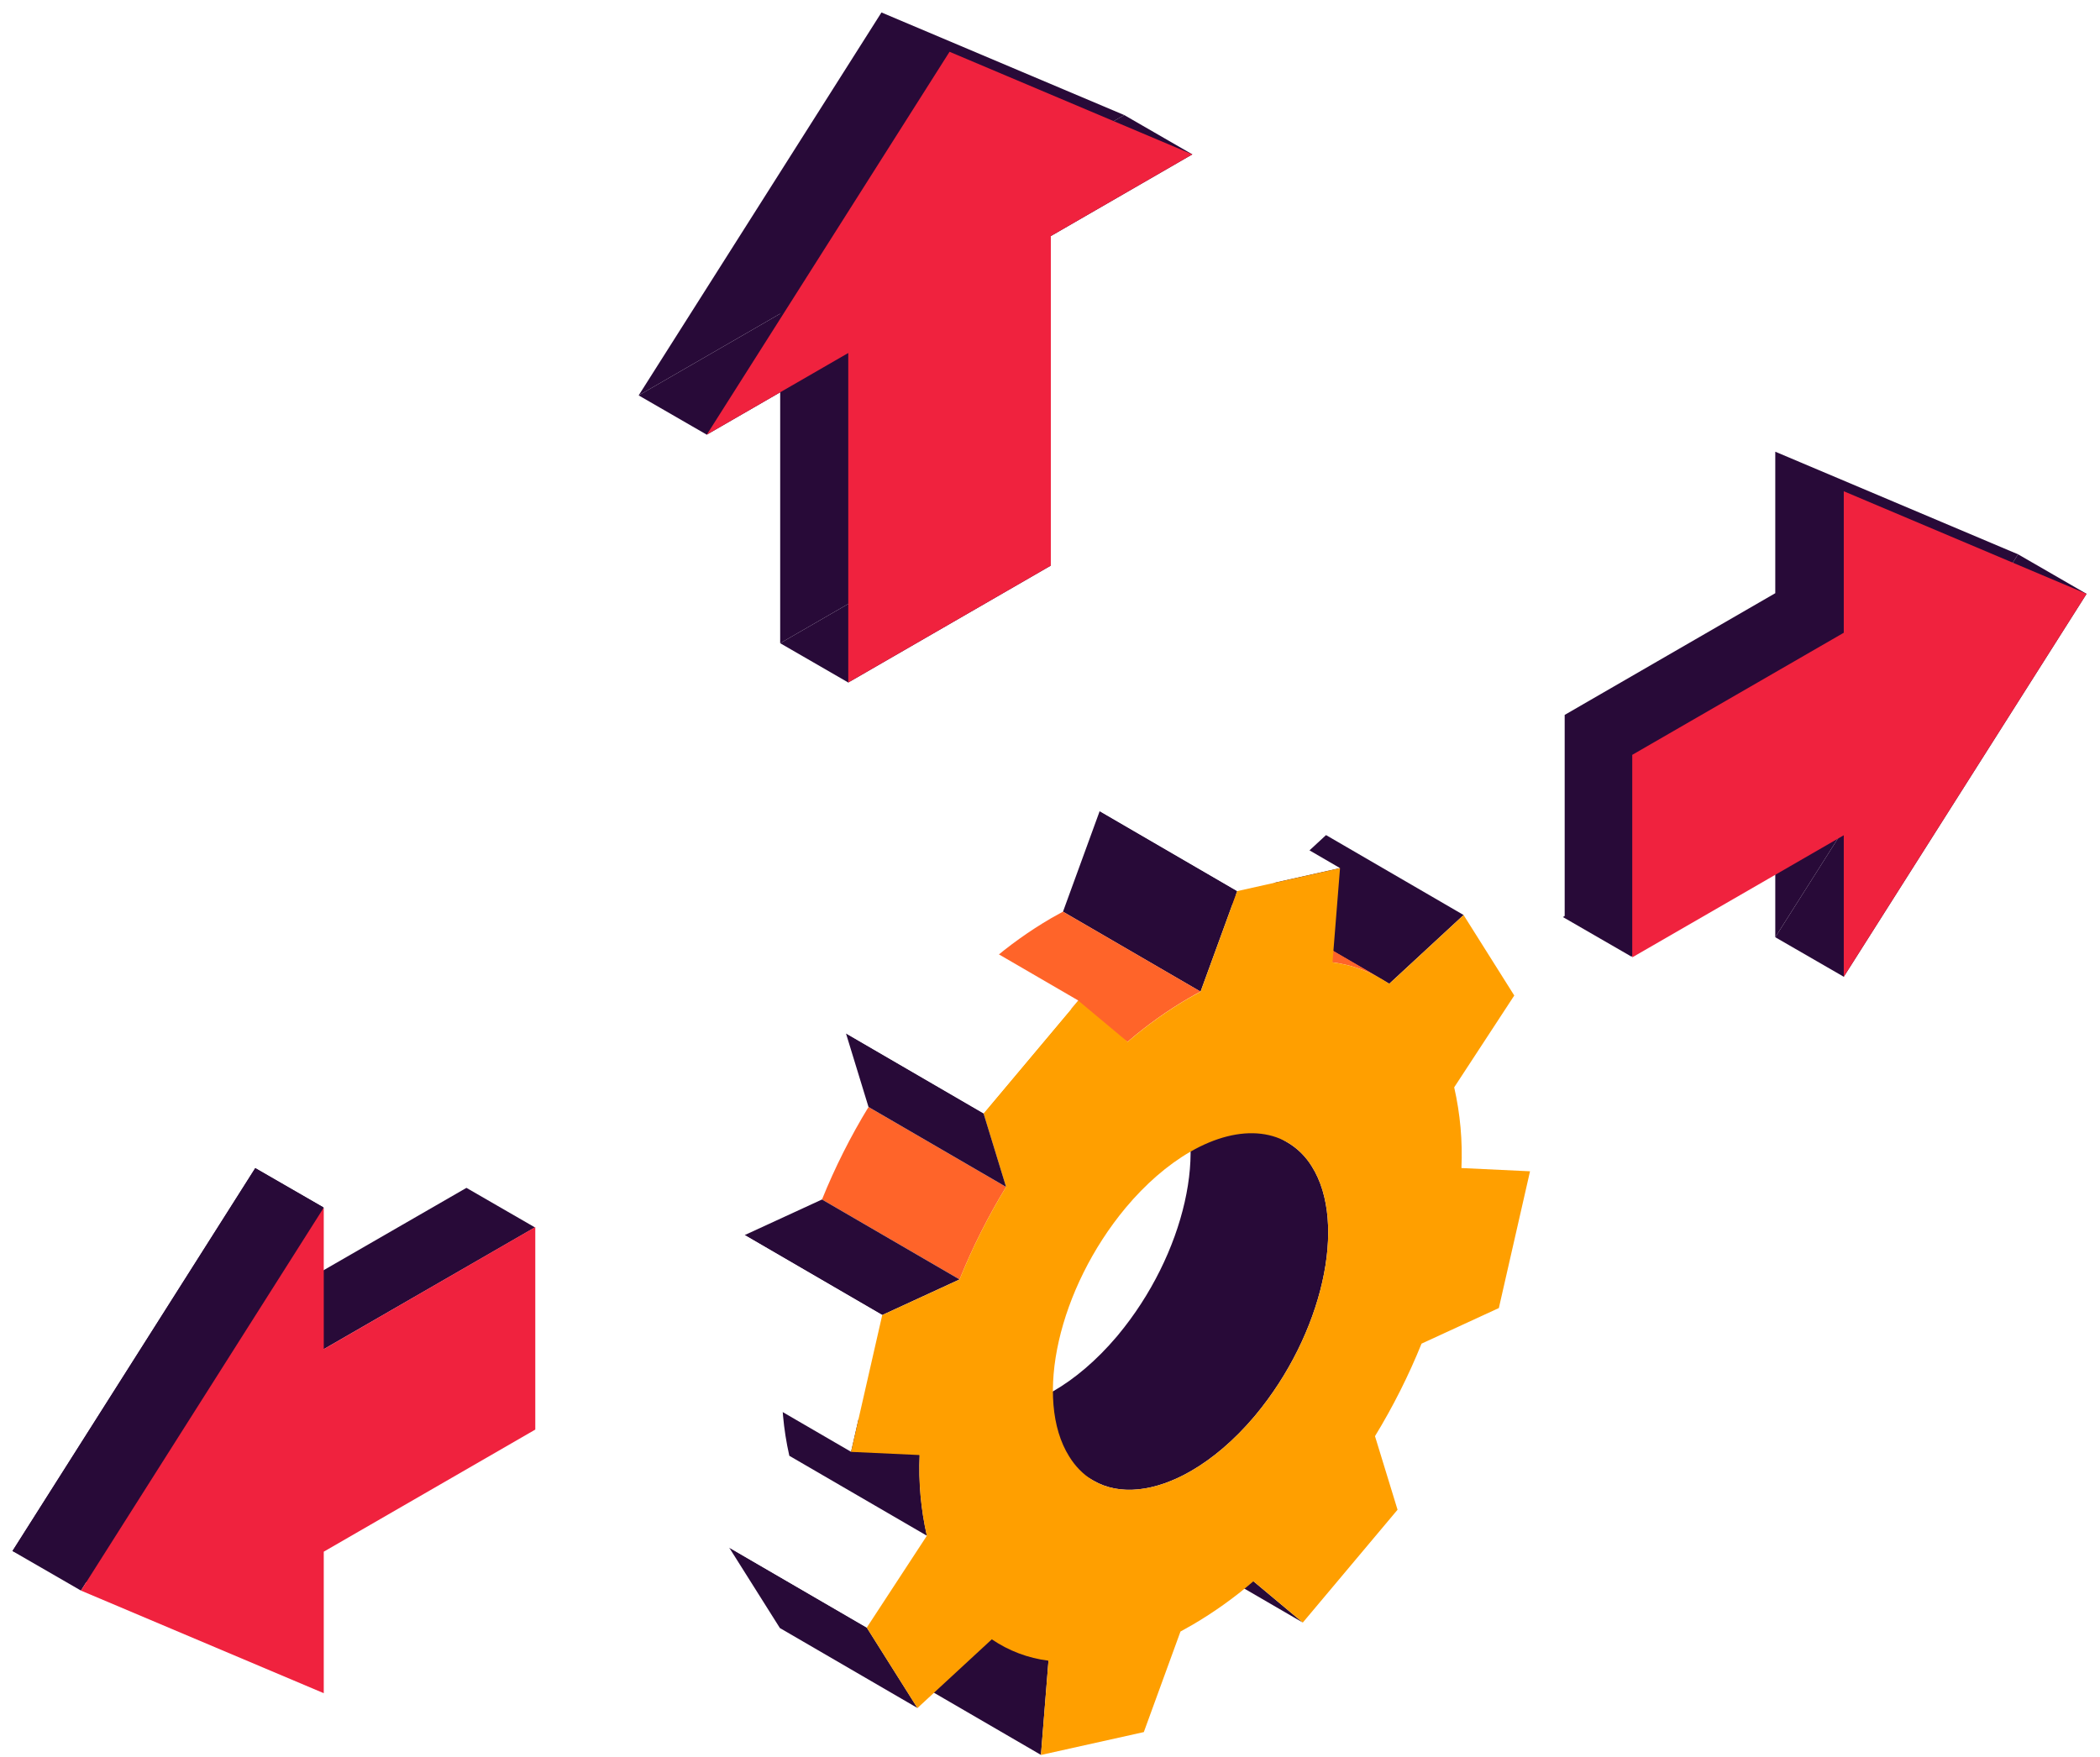 <svg width="674" height="564" viewBox="0 0 674 564" fill="none" xmlns="http://www.w3.org/2000/svg">
<path d="M418.148 520.854L373.997 495.194L358.144 481.943L402.302 507.604L418.148 520.854Z" fill="#280A38"/>
<path d="M469.055 374.946L424.903 349.292L446.908 350.325L491.066 375.985L469.055 374.946Z" fill="white"/>
<path d="M334.097 563.331L289.946 537.671L292.365 507.407L336.523 533.067L334.097 563.331Z" fill="#280A38"/>
<path d="M445.88 315.789L401.729 290.129L425.593 268.067L469.744 293.721L445.88 315.789Z" fill="#280A38"/>
<path d="M421.049 374.451C419.128 371.284 416.456 368.639 413.271 366.75L369.112 341.09C372.3 342.98 374.971 345.627 376.89 348.797C388.395 367.139 380.32 402.741 358.775 428.628C358.647 428.791 358.513 428.939 358.386 429.095C351.902 436.732 344.951 442.586 338.113 446.539C326.489 453.249 315.14 454.48 306.796 449.629L350.947 475.29C359.291 480.14 370.64 478.91 382.264 472.193C389.116 468.247 396.053 462.392 402.537 454.755L402.926 454.289C424.478 428.395 432.553 392.771 421.049 374.451Z" fill="#280A38"/>
<path d="M399.205 288.531C394.376 285.751 389.042 283.958 383.514 283.256L427.665 308.917C433.194 309.616 438.528 311.409 443.356 314.192L399.205 288.531Z" fill="#FF6429"/>
<path d="M294.461 548.269L250.31 522.609L234.04 496.793L278.191 522.453L294.461 548.269Z" fill="#280A38"/>
<path d="M278.191 522.453L234.04 496.792L253.315 467.313L297.467 492.974L278.191 522.453Z" fill="white"/>
<path d="M297.495 492.974L253.337 467.313C251.411 458.814 250.633 450.096 251.025 441.391L295.176 467.051C294.786 475.757 295.567 484.475 297.495 492.974Z" fill="#280A38"/>
<path d="M385.319 318.315L341.168 292.661L352.941 260.375L397.092 286.036L385.319 318.315Z" fill="#280A38"/>
<path d="M397.092 286.035L352.94 260.375L385.934 253L430.085 278.66L397.092 286.035Z" fill="white"/>
<path d="M361.916 334.408L317.765 308.748C323.852 303.499 330.405 298.817 337.344 294.761C338.617 294.026 339.89 293.319 341.163 292.64L385.321 318.294C384.048 319.001 382.768 319.665 381.495 320.415C374.554 324.47 368 329.154 361.916 334.408Z" fill="#FF6429"/>
<path d="M307.972 410.704L263.821 385.044C267.98 374.753 272.975 364.821 278.755 355.346L322.906 381.006C317.127 390.482 312.133 400.415 307.972 410.704Z" fill="#FF6429"/>
<path d="M283.157 422.13L239.006 396.469L263.818 385.043L307.969 410.703L283.157 422.13Z" fill="#280A38"/>
<path d="M273.151 466.034L229 440.374L239.005 396.47L283.157 422.131L273.151 466.034Z" fill="white"/>
<path d="M469.053 374.946L491.065 375.986L481.059 419.889L456.247 431.316C452.087 441.607 447.089 451.54 441.306 461.014L448.547 484.631L418.142 520.842L402.289 507.59C396.188 512.852 389.617 517.544 382.66 521.605C381.401 522.312 380.135 523.019 378.877 523.726L367.111 556.005L334.089 563.352L336.507 533.088C329.987 532.277 323.753 529.926 318.321 526.23L294.449 548.291L278.186 522.475L297.469 492.996C295.54 484.498 294.76 475.779 295.149 467.074L273.145 466.056L283.15 422.152L307.962 410.725C312.123 400.436 317.117 390.503 322.896 381.027L315.662 357.41L346.067 321.186L361.921 334.437C368.005 329.185 374.559 324.503 381.5 320.45C382.773 319.743 384.053 319.036 385.325 318.329L397.099 286.05L430.085 278.675L427.666 308.932C434.199 309.747 440.445 312.102 445.888 315.805L469.746 293.736L486.009 319.559L466.726 349.038C468.659 357.531 469.442 366.245 469.053 374.946ZM402.932 454.29C424.477 428.396 432.559 392.772 421.048 374.451C413.39 362.148 398.322 360.309 381.917 369.784C374.712 373.963 367.627 380.115 361.284 387.702C339.746 413.589 331.664 449.22 343.168 467.541C351.06 480.304 366.41 481.357 382.278 472.2C389.122 468.248 396.059 462.393 402.543 454.756L402.932 454.29Z" fill="#FF9F00"/>
<path d="M322.9 380.998L278.749 355.338L271.515 331.721L315.666 357.381L322.9 380.998Z" fill="#280A38"/>
<path d="M315.666 357.381L271.515 331.72L301.913 295.496L346.064 321.156L315.666 357.381Z" fill="white"/>
<g filter="url(#filter0_d_7621_139)">
<path d="M501.616 290.377L523.6 303.068L592.174 263.191L570.188 250.5L501.616 290.377Z" fill="#280A38"/>
<path d="M669.688 186.627L647.705 173.933L569.777 296.853L591.763 309.544L669.688 186.627Z" fill="#280A38"/>
<path d="M569.777 186.418L502.188 225.487V290.5L569.777 251.432V296.853L647.705 173.933L569.777 141V186.418Z" fill="#280A38"/>
<path d="M591.763 199.113L523.873 238.308V303.319L591.763 264.123V309.544L669.688 186.628L591.763 153.691V199.113Z" fill="#F0223E"/>
<path d="M81.928 416.391L103.911 429.082L171.688 389.999L149.705 377.307L81.928 416.391Z" fill="#280A38"/>
<path d="M103.911 383.664L81.928 370.97L4 493.887L25.983 506.581L103.911 383.664Z" fill="#280A38"/>
<path d="M103.688 383.5L103.688 448.514L81.928 481.402V526.823L4 493.887L81.928 370.97L103.688 383.5Z" fill="#280A38"/>
<path d="M103.911 429.082L171.8 389.886V454.9L103.911 494.096V539.517L25.983 506.581L103.911 383.661V429.082Z" fill="#F0223E"/>
<path d="M382.688 45.553L360.834 32.936L204.98 122.92L226.835 135.536L382.688 45.553Z" fill="#280A38"/>
<path d="M337.267 177.557L315.412 164.94L250.402 202.472L272.253 215.089L337.267 177.557Z" fill="#280A38"/>
<path d="M250.402 96.695V202.472L315.412 164.94V59.16L360.833 32.936L282.908 0L204.98 122.92L250.402 96.695Z" fill="#280A38"/>
<path d="M272.253 109.312V215.089L337.267 177.557V71.777L382.688 45.553L304.76 12.62L226.835 135.536L272.253 109.312Z" fill="#F0223E"/>
</g>
<defs>
<filter id="filter0_d_7621_139" x="0" y="0" width="673.688" height="547.517" filterUnits="userSpaceOnUse" color-interpolation-filters="sRGB">
<feFlood flood-opacity="0" result="BackgroundImageFix"/>
<feColorMatrix in="SourceAlpha" type="matrix" values="0 0 0 0 0 0 0 0 0 0 0 0 0 0 0 0 0 0 127 0" result="hardAlpha"/>
<feOffset dy="4"/>
<feGaussianBlur stdDeviation="2"/>
<feComposite in2="hardAlpha" operator="out"/>
<feColorMatrix type="matrix" values="0 0 0 0 0 0 0 0 0 0 0 0 0 0 0 0 0 0 0.25 0"/>
<feBlend mode="normal" in2="BackgroundImageFix" result="effect1_dropShadow_7621_139"/>
<feBlend mode="normal" in="SourceGraphic" in2="effect1_dropShadow_7621_139" result="shape"/>
</filter>
</defs>
</svg>
